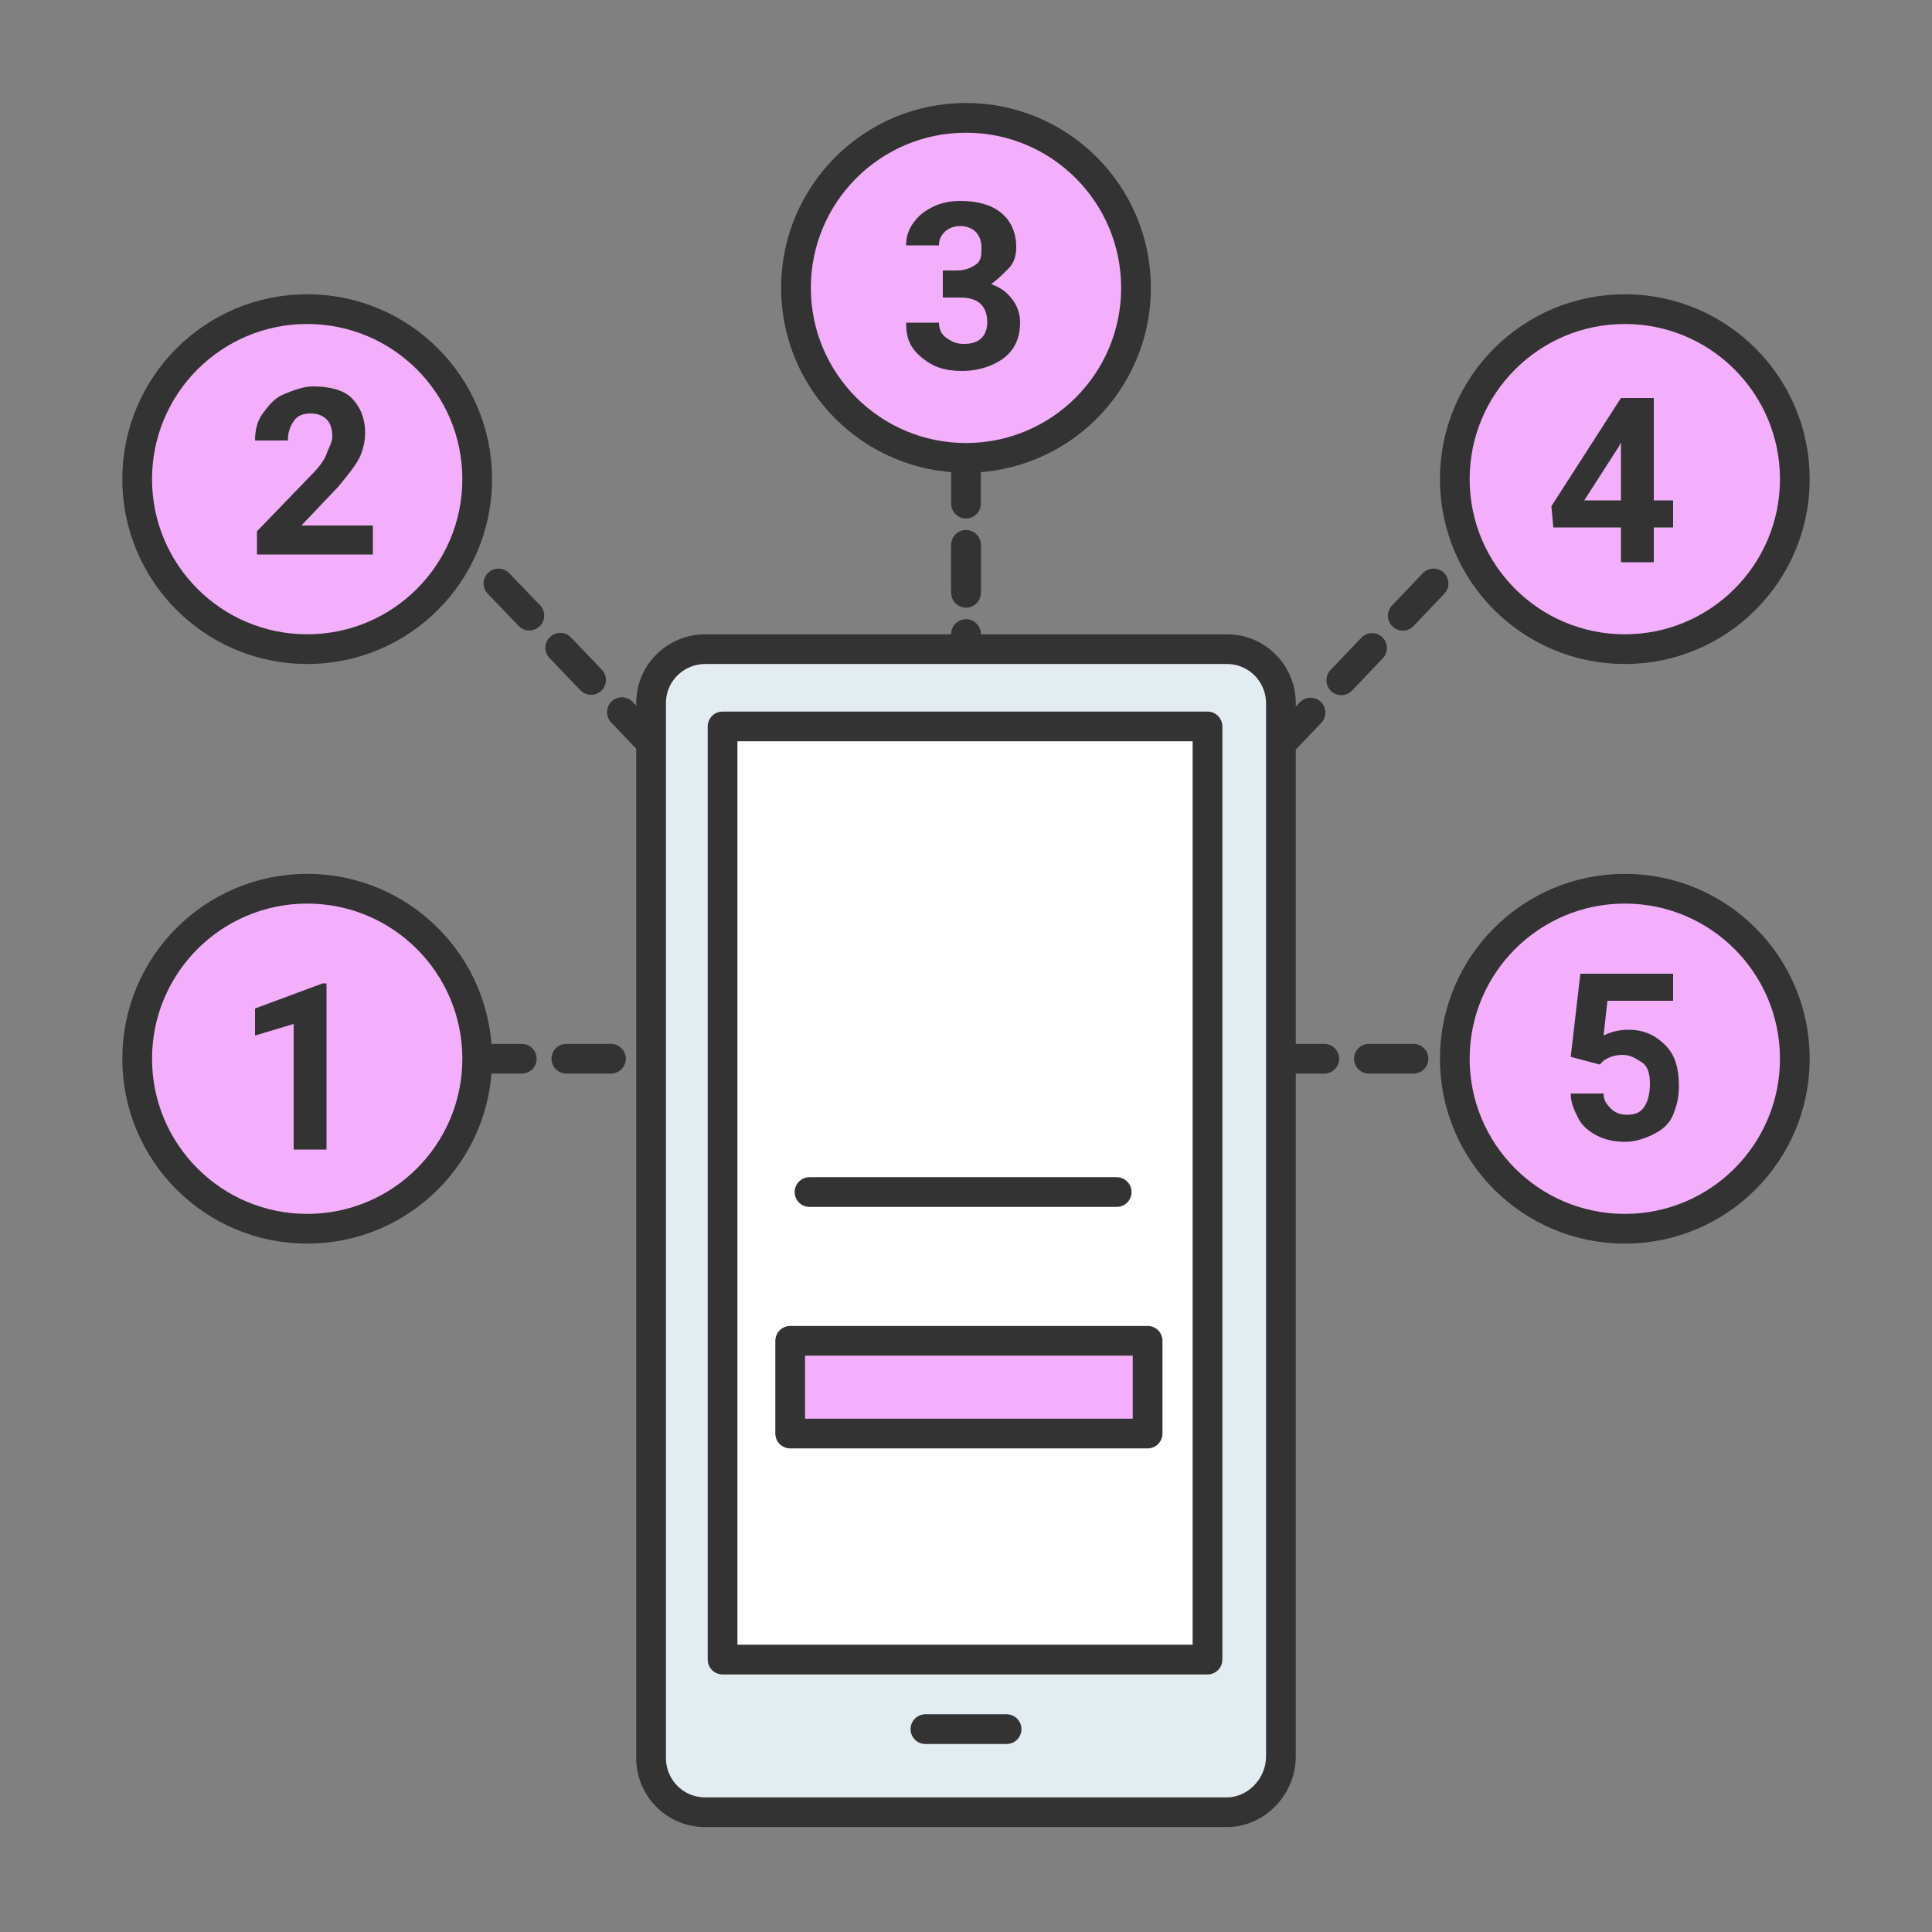 <?xml version="1.0" encoding="UTF-8"?> <svg xmlns="http://www.w3.org/2000/svg" width="130" height="130" viewBox="0 0 130 130" fill="none"><rect x="0" y="0" width="130" height="130" fill="#808080" stroke="none"/> <path d="M33.54 39.26C44.07 50.18 54.47 61.23 65 72.15C65 59.8 65 47.45 65 35.23" stroke="#333333" stroke-width="2" stroke-miterlimit="10" stroke-linecap="round" stroke-linejoin="round" stroke-dasharray="3 3"></path> <path d="M96.46 39.26C85.93 50.31 75.53 61.23 65 72.28C65 58.5 65 44.59 65 30.81" stroke="#333333" stroke-width="2" stroke-miterlimit="10" stroke-linecap="round" stroke-linejoin="round" stroke-dasharray="3 3"></path> <path d="M32.11 71.24C53.82 71.24 75.66 71.24 97.37 71.24" stroke="#333333" stroke-width="2" stroke-miterlimit="10" stroke-linecap="round" stroke-linejoin="round" stroke-dasharray="3 3"></path> <path d="M82.55 121.94H47.45C45.37 121.94 43.81 120.25 43.81 118.3V47.32C43.81 45.24 45.5 43.68 47.45 43.68H82.55C84.63 43.68 86.19 45.37 86.19 47.32V118.17C86.19 120.25 84.5 121.94 82.55 121.94Z" fill="#E2ECF1" stroke="#333333" stroke-width="2" stroke-miterlimit="10" stroke-linecap="round" stroke-linejoin="round"></path> <path d="M81.25 48.88H48.62V111.67H81.25V48.88Z" fill="white" stroke="#333333" stroke-width="2" stroke-miterlimit="10" stroke-linecap="round" stroke-linejoin="round"></path> <path d="M62.27 116.35C64.09 116.35 65.91 116.35 67.73 116.35H62.27Z" fill="#E2ECF1"></path> <path d="M62.27 116.35C64.09 116.35 65.91 116.35 67.73 116.35" stroke="#333333" stroke-width="2" stroke-miterlimit="10" stroke-linecap="round" stroke-linejoin="round"></path> <path d="M65 30.81C71.318 30.81 76.44 25.688 76.44 19.37C76.44 13.052 71.318 7.93 65 7.93C58.682 7.93 53.56 13.052 53.56 19.37C53.56 25.688 58.682 30.81 65 30.81Z" fill="#F3AFFB" stroke="#333333" stroke-width="2" stroke-miterlimit="10"></path> <path d="M20.67 43.68C26.988 43.68 32.11 38.558 32.11 32.24C32.11 25.922 26.988 20.8 20.67 20.8C14.352 20.8 9.23 25.922 9.23 32.24C9.23 38.558 14.352 43.68 20.67 43.68Z" fill="#F3AFFB" stroke="#333333" stroke-width="2" stroke-miterlimit="10"></path> <path d="M109.33 43.68C115.648 43.68 120.77 38.558 120.77 32.24C120.77 25.922 115.648 20.8 109.33 20.8C103.012 20.8 97.89 25.922 97.89 32.24C97.89 38.558 103.012 43.68 109.33 43.68Z" fill="#F3AFFB" stroke="#333333" stroke-width="2" stroke-miterlimit="10"></path> <path d="M20.67 82.68C26.988 82.68 32.11 77.558 32.11 71.24C32.11 64.922 26.988 59.8 20.67 59.8C14.352 59.8 9.23 64.922 9.23 71.24C9.23 77.558 14.352 82.68 20.67 82.68Z" fill="#F3AFFB" stroke="#333333" stroke-width="2" stroke-miterlimit="10"></path> <path d="M109.33 82.68C115.648 82.68 120.77 77.558 120.77 71.24C120.77 64.922 115.648 59.8 109.33 59.8C103.012 59.8 97.89 64.922 97.89 71.24C97.89 77.558 103.012 82.68 109.33 82.68Z" fill="#F3AFFB" stroke="#333333" stroke-width="2" stroke-miterlimit="10"></path> <path d="M21.97 77.35H19.76V68.9L17.16 69.68V67.86L21.71 66.17H21.97V77.35Z" fill="#333333"></path> <path d="M24.83 37.31H17.29V35.75L20.93 31.98C21.45 31.46 21.84 30.94 21.97 30.55C22.1 30.16 22.36 29.77 22.36 29.38C22.36 28.86 22.23 28.47 21.97 28.21C21.71 27.95 21.32 27.82 20.93 27.82C20.41 27.82 20.02 27.95 19.76 28.34C19.5 28.73 19.37 29.12 19.37 29.64H17.16C17.16 28.99 17.29 28.34 17.68 27.82C18.07 27.3 18.46 26.78 19.11 26.52C19.76 26.26 20.41 26 21.06 26C22.23 26 23.14 26.26 23.66 26.78C24.18 27.3 24.57 28.08 24.57 29.12C24.57 29.64 24.44 30.29 24.18 30.81C23.92 31.33 23.4 31.98 22.75 32.76L20.28 35.36H25.09V37.31H24.83Z" fill="#333333"></path> <path d="M63.18 18.2H64.35C64.87 18.2 65.26 18.07 65.65 17.81C66.04 17.55 66.04 17.16 66.04 16.64C66.04 16.25 65.91 15.86 65.65 15.6C65.39 15.34 65 15.21 64.61 15.21C64.22 15.21 63.83 15.34 63.57 15.6C63.31 15.86 63.18 16.12 63.18 16.51H60.97C60.97 15.99 61.1 15.47 61.49 14.95C61.88 14.43 62.27 14.17 62.79 13.91C63.31 13.65 63.96 13.52 64.61 13.52C65.78 13.52 66.69 13.78 67.34 14.3C67.99 14.82 68.38 15.6 68.38 16.64C68.38 17.16 68.25 17.68 67.86 18.07C67.47 18.46 67.08 18.85 66.69 19.11C67.34 19.37 67.73 19.63 68.12 20.15C68.51 20.67 68.64 21.19 68.64 21.71C68.64 22.75 68.25 23.53 67.6 24.05C66.95 24.57 65.91 24.96 64.74 24.96C63.57 24.96 62.79 24.7 62.01 24.05C61.23 23.4 60.97 22.75 60.97 21.71H63.18C63.18 22.1 63.31 22.49 63.7 22.75C64.09 23.01 64.35 23.14 64.87 23.14C65.39 23.14 65.78 23.01 66.04 22.75C66.3 22.49 66.43 22.1 66.43 21.71C66.43 20.54 65.78 20.02 64.61 20.02H63.44V18.2H63.18Z" fill="#333333"></path> <path d="M111.28 33.67H112.58V35.49H111.28V37.83H109.07V35.49H104.52L104.39 34.06L109.07 26.78H111.28V33.67ZM106.6 33.67H109.07V29.77L108.94 30.03L106.6 33.67Z" fill="#333333"></path> <path d="M105.69 71.11L106.34 65.52H112.58V67.34H108.16L107.9 69.68C108.42 69.42 108.94 69.29 109.59 69.29C110.63 69.29 111.41 69.68 112.06 70.33C112.71 70.98 112.97 71.89 112.97 73.06C112.97 73.84 112.84 74.36 112.58 75.01C112.32 75.66 111.8 76.05 111.28 76.31C110.76 76.57 110.11 76.83 109.33 76.83C108.68 76.83 108.03 76.7 107.51 76.44C106.99 76.18 106.47 75.79 106.21 75.27C105.95 74.75 105.69 74.23 105.69 73.58H107.9C107.9 74.1 108.16 74.36 108.42 74.62C108.68 74.88 109.07 75.01 109.46 75.01C109.98 75.01 110.37 74.88 110.63 74.49C110.89 74.1 111.02 73.58 111.02 72.93C111.02 72.28 110.89 71.76 110.5 71.5C110.11 71.24 109.72 70.98 109.2 70.98C108.68 70.98 108.29 71.11 107.9 71.37L107.64 71.63L105.69 71.11Z" fill="#333333"></path> <path d="M77.22 90.22H53.17V96.46H77.22V90.22Z" fill="#F3AFFB" stroke="#333333" stroke-width="2" stroke-miterlimit="10" stroke-linejoin="round"></path> <path d="M54.47 80.21C61.36 80.21 68.25 80.21 75.14 80.21H54.47Z" fill="#F3AFFB"></path> <path d="M54.47 80.21C61.36 80.21 68.25 80.21 75.14 80.21" stroke="#333333" stroke-width="2" stroke-miterlimit="10" stroke-linecap="round" stroke-linejoin="round"></path> </svg> 